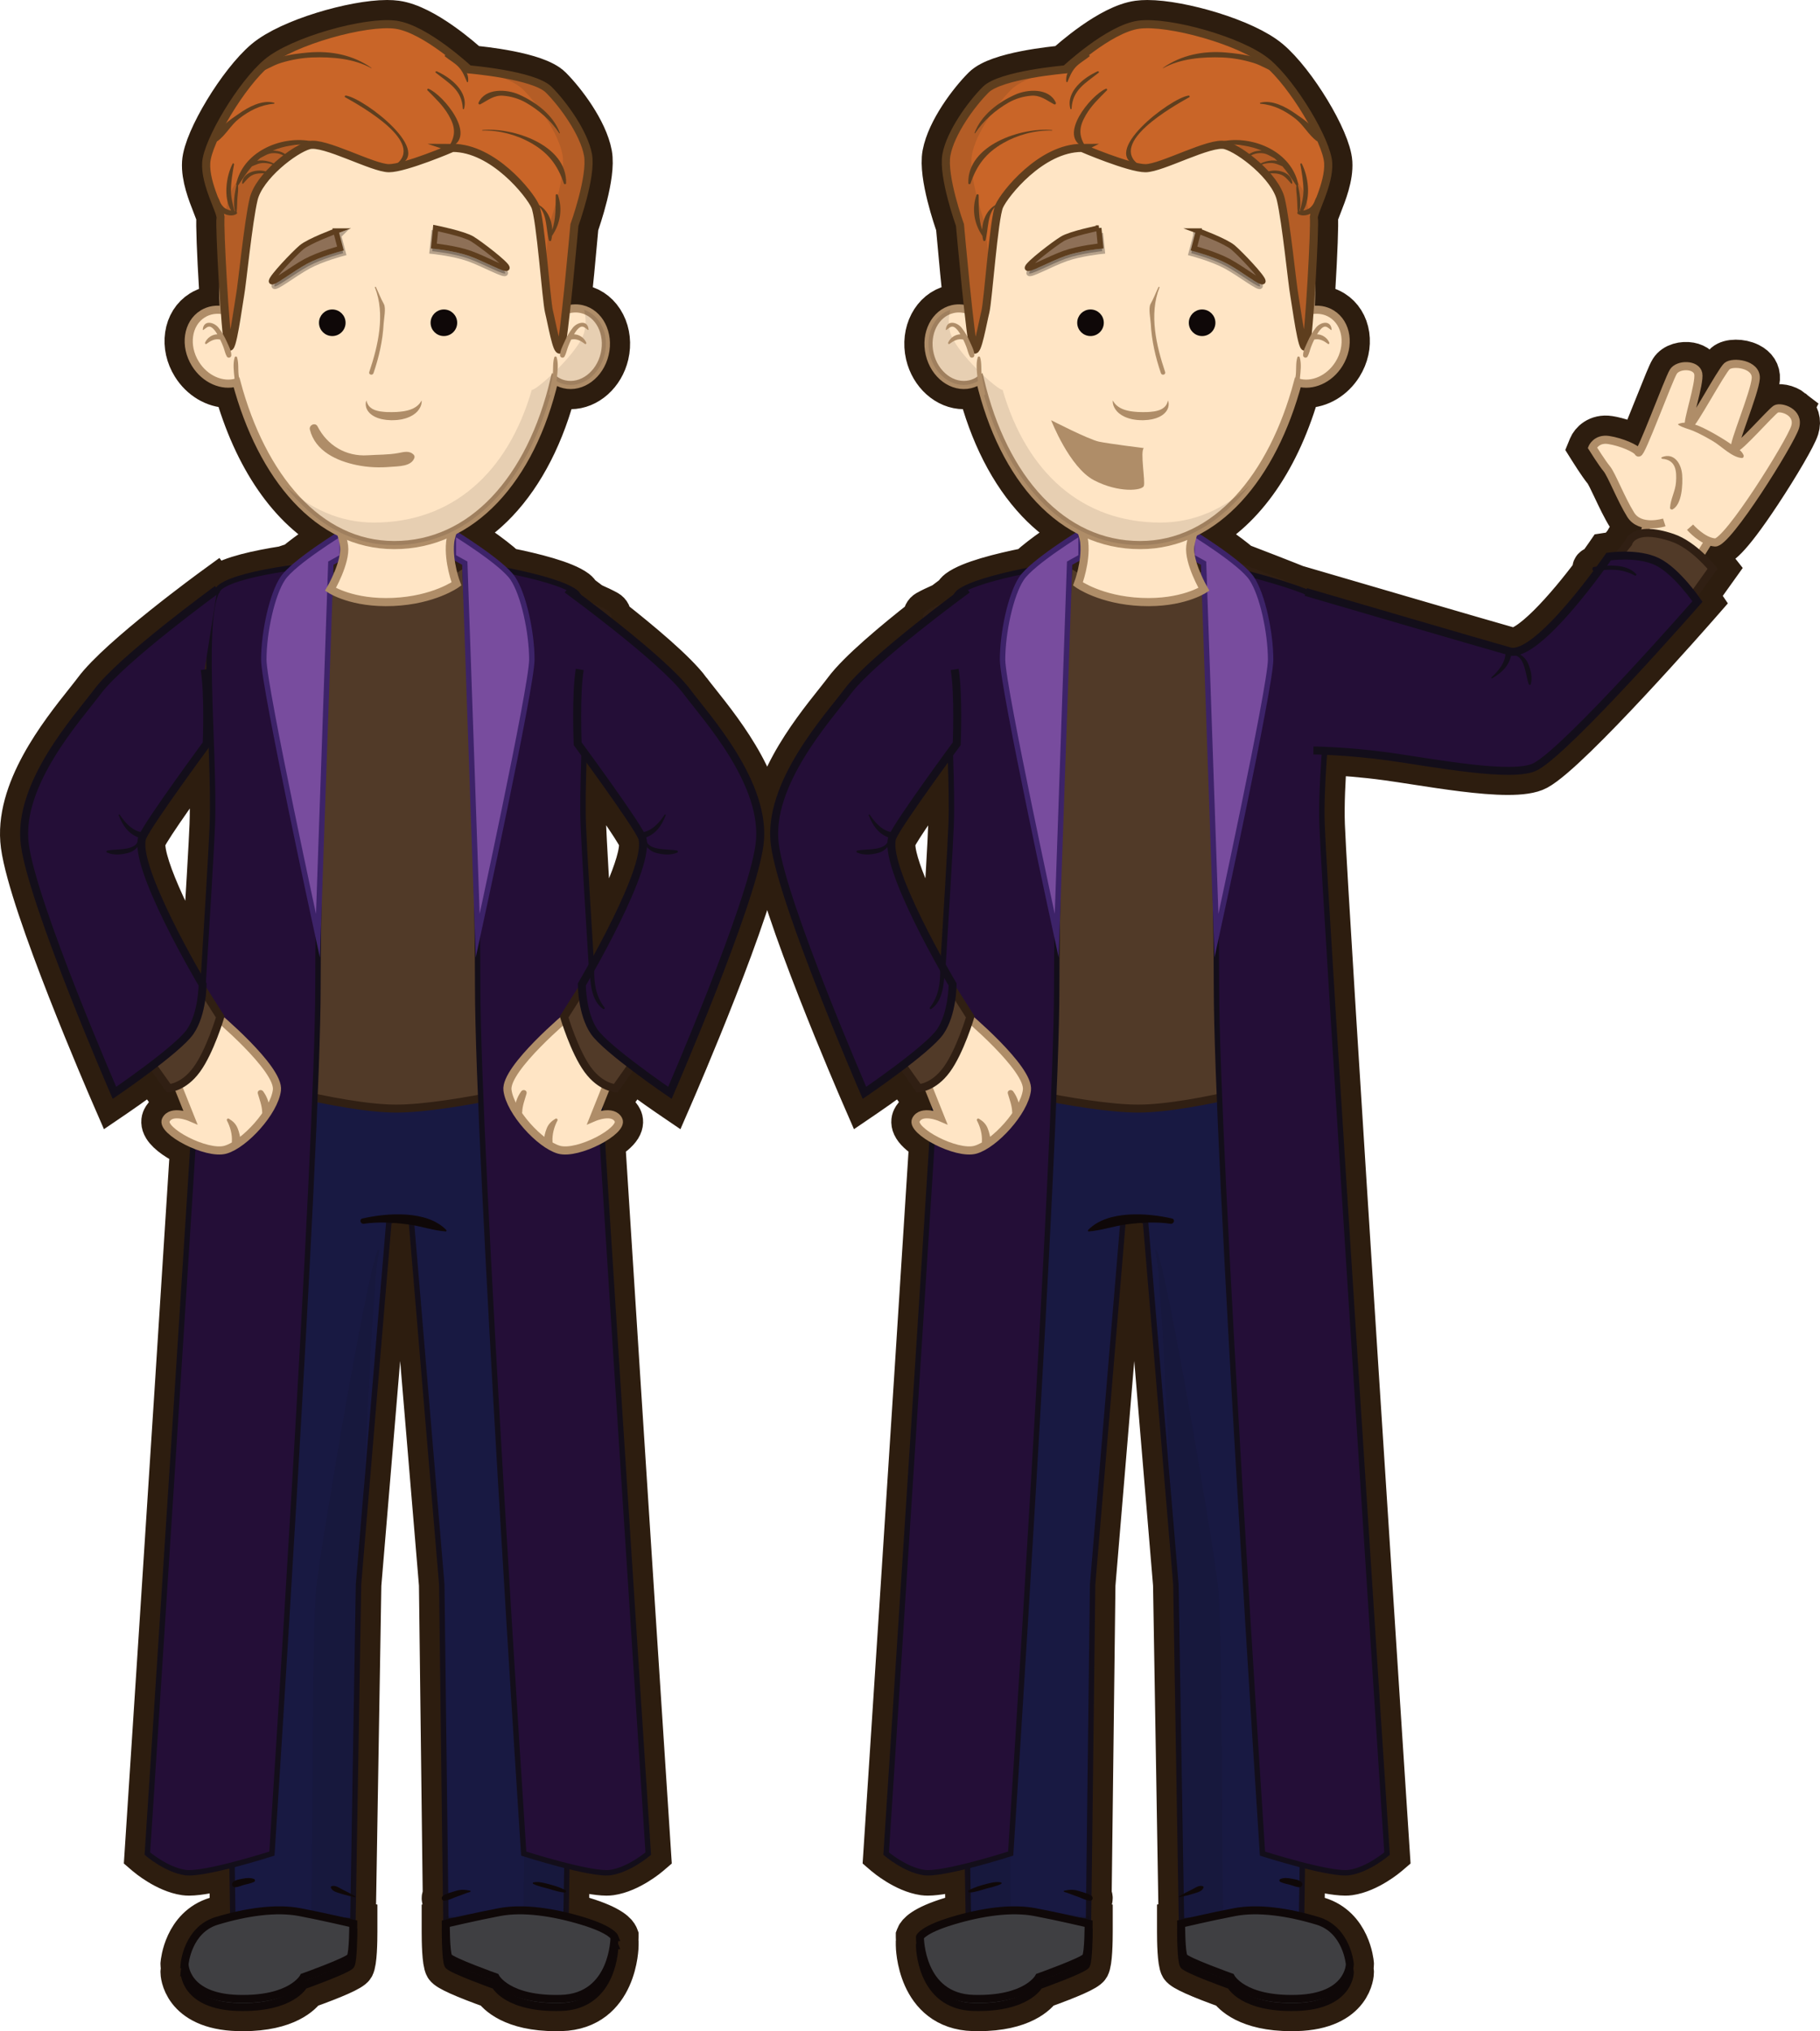 <svg enable-background="new 0 0 768.588 857.816" height="857.816" viewBox="0 0 768.588 857.816" width="768.588" xmlns="http://www.w3.org/2000/svg"><path d="m757.25 172.832c-2.52-1.983-6.262-2.694-8.17-1.549-.909.545-2.693 2.364-6.852 6.699-1.959 2.041-4.726 4.925-6.856 6.983.7-2.162 1.661-4.887 2.509-7.292 2.49-7.068 5.066-14.376 5.292-17.756.189-2.839-1.311-5.198-4.224-6.641-3.628-1.797-8.654-1.766-10.756.066-1.23 1.073-3.585 4.939-8.298 12.896-1.111 1.877-2.391 4.038-3.579 5.995.051-.202.101-.401.149-.597 1.703-6.804 2.871-11.804 2.393-14.192-.446-2.233-2.35-3.866-5.091-4.366-2.986-.548-6.893.303-8.567 2.984-.875 1.399-2.944 6.545-6.248 14.826-2.342 5.869-5.679 14.233-7.312 17.596-2.897-2.007-8.343-3.784-12.012-4.351-5.197-.806-7.999 2.45-8.751 4.282l-.334.814.467.746c.167.269 4.132 6.604 6.208 9.094.842 1.011 2.331 4.161 3.908 7.496 1.845 3.901 3.936 8.322 6.074 11.743 1.567 2.507 3.832 3.795 6.172 4.398l-.258.9c-4.94.839-6.533 3.818-6.963 4.955l-3.585 4.496c-2.008.128-3.332.324-3.495.349l-.72.11-.412.6c-1.131 1.644-2.362 3.379-3.663 5.165-.355.042-.704.085-1.042.127-.954.121-.957 1.331-.325 1.73-11.601 15.621-28.067 34.174-34.904 32.324-6.552-1.766-85.295-24.831-86.089-25.063l-.127.432c-10.143-4.106-21.667-8.547-27.822-10.9-5.537-4.708-13.197-9.768-17.234-12.343 18.995-10.052 34.134-31.685 42.568-62.018.748.12 1.512.181 2.284.181h.001c5.936 0 11.808-3.511 15.323-9.164 2.512-4.039 3.544-8.678 2.906-13.063-.653-4.494-2.971-8.186-6.524-10.396-2.355-1.464-5.157-2.175-8.045-2.019.168-2.607.239-5.206.217-7.789.821-13.472 1.374-27.6 1.059-29.462.006-.677.948-3.072 1.707-5 2.009-5.105 4.761-12.097 4.378-18.216-.618-9.892-15.384-34.29-26.333-43.51-10.45-8.8-37.642-16.63-51.746-16.63-1.439 0-2.752.08-3.9.236-12.017 1.638-28.418 16.204-31.372 18.907-4.761.427-27.991 2.802-34.21 9.021-5.808 5.809-15.142 18.148-17.052 28.338-1.705 9.095 4.881 28.07 5.714 30.415 1.331 14.913 2.386 25.604 3.225 33.287-1.683-.249-3.385-.204-5.027.178-8.302 1.936-13.223 11.378-10.968 21.048 1.941 8.333 8.708 14.38 16.088 14.38 1.027 0 2.056-.118 3.058-.352.907-.211 1.791-.521 2.644-.924 5.08 20.241 13.729 37.216 25.089 49.196 5.017 5.291 10.526 9.539 16.403 12.729-4.049 2.553-14.155 9.118-20.126 14.659-.165.066-.334.133-.503.201-11.1 2.23-24.14 5.497-29.185 9.28-.609.457-1.152 1.107-1.637 1.93-1.333.996-2.896 2.171-4.63 3.49-3.112 1.39-5.55 2.549-6.877 3.314-1.037.598-1.505 1.579-1.524 3.175-12.26 9.629-27.354 22.224-33.309 30.235-.999 1.343-2.322 3.007-3.854 4.933-10.533 13.244-30.138 37.896-27.006 60.907 3.483 25.59 36.554 101.891 37.96 105.126l.811 1.866 1.682-1.146c.554-.378 7.386-5.046 14.725-10.582l6.333 8.917.892-.019c.11-.002 1.19-.043 2.814-.555l2.61 6.525c-.038.604-.077 1.211-.115 1.816-.61-.089-1.236-.155-1.873-.155-3.704 0-5.386 1.81-6.145 3.326-.428.859-.699 2.274.454 4.14 1.179 1.907 3.677 3.942 6.739 5.751-8.042 127.132-19.205 298.029-19.376 300.657l-.037.57.434.372c.337.289 8.352 7.091 16.588 8.268.514.073 1.111.11 1.778.11 3.735 0 9.663-1.157 15.605-2.599.135 7.979.243 14.303.314 18.459-2.024.502-4.074 1.054-6.152 1.684-12.262 3.715-14.353 6.958-14.701 7.864l-.112.292v.313c0 .052.011 1.056.189 2.651-.032.064-.058.123-.077.174l-.112.292v.313c0 .271.277 27.127 24.282 27.773.703.02 1.389.028 2.058.028 18.791 0 25.2-7.262 26.722-9.483 12.482-4.483 19.279-7.534 20.205-9.067 1.217-2.015 1.346-11.103 1.345-14.916v-1.332l-.013-.003c.009-.79.013-1.51.013-2.096v-1.332l-.576-.137.102-8.393c.615-.368.638-1.378.023-1.859l1.598-131.387 12.732-152.151c.126-.018.25-.042.376-.058 2.063-.264 4.132-.477 6.203-.619l.796.196 12.769 152.555 2.352 141.692-.679.16v1.332c0 .586.004 1.306.013 2.096l-.013.003v1.332c-.001 3.813.129 12.901 1.346 14.916.926 1.533 7.723 4.584 20.205 9.067 1.521 2.222 7.93 9.483 26.722 9.483.669 0 1.354-.009 2.057-.028 24.006-.646 24.283-16.183 24.283-16.34l-.006-.138c-.01-.114-.063-.696-.219-1.588.21-1.02.225-1.673.225-1.704l-.006-.138c-.052-.64-1.438-15.715-14.808-19.765-2.048-.62-4.067-1.164-6.063-1.66.062-4.216.156-10.672.273-18.828 6.397 1.599 12.979 2.944 17.008 2.944h.002c.666 0 1.264-.037 1.776-.11 8.238-1.177 16.252-7.979 16.589-8.268l.434-.372-.037-.57c-.263-4.024-26.31-402.817-27.438-434.45-.306-8.56.213-18.863.957-29.494 5.715.263 15.117.883 25.621 2.338 3.374.467 7.243 1.065 11.341 1.699 13.095 2.024 28.338 4.381 39.419 4.381 5.437 0 9.871-.567 12.559-2.019 14.063-7.595 66.535-67.511 68.762-70.058l.855-.979-.73-1.075c-.07-.104-.455-.666-1.087-1.529l8.186-11.449-.786-.994c-.15-.19-1.842-2.301-4.496-4.857l2.328-3.761c.586.152 1.178.268 1.774.311.097.007.202.015.321.015 1.556 0 5.308-1.307 19.339-22.541 7.68-11.622 14.806-23.884 15.885-27.335.986-3.161.095-6.122-2.446-8.121zm-251.644 65.644c-.107-.326-.212-.65-.311-.976l.883.491zm-105.087 109.826c-.222 6.217-1.407 26.622-3.169 55.419-10.688-19.449-21.675-43.221-18.831-49.671 1.757-3.984 13.143-20.081 21.782-31.989.304 9.52.486 18.72.218 26.241zm55.145-109.987-1.163-.723 1.411-.785c-.075.516-.158 1.017-.248 1.508z" fill="#af8d68" stroke="#2d1d0f" stroke-miterlimit="10" stroke-width="17"/><path d="m291.551 291.243c-5.956-8.011-21.049-20.606-33.309-30.235-.021-1.596-.487-2.577-1.525-3.175-1.328-.765-3.765-1.924-6.876-3.314-1.733-1.318-3.295-2.493-4.628-3.489-.485-.823-1.029-1.474-1.638-1.931-5.045-3.784-18.088-7.05-29.188-9.281-.168-.067-.335-.134-.5-.2-5.971-5.541-16.079-12.106-20.128-14.659 5.877-3.191 11.387-7.438 16.403-12.729 11.359-11.979 20.01-28.954 25.09-49.195.853.403 1.736.712 2.644.924 1.001.233 2.03.352 3.057.352 7.379 0 14.146-6.048 16.088-14.38 1.08-4.632.566-9.356-1.447-13.303-2.063-4.044-5.445-6.795-9.521-7.746-1.641-.381-3.343-.426-5.028-.177.839-7.683 1.895-18.374 3.226-33.287.833-2.347 7.419-21.321 5.714-30.415-1.911-10.191-11.245-22.53-17.052-28.338-6.219-6.218-29.449-8.594-34.209-9.021-2.955-2.703-19.356-17.269-31.373-18.907-1.149-.157-2.461-.237-3.901-.237-14.104 0-41.295 7.83-51.746 16.63-10.948 9.22-25.714 33.618-26.333 43.51-.382 6.119 2.369 13.111 4.378 18.216.759 1.929 1.701 4.323 1.707 5-.316 1.859.237 15.995 1.059 29.472-.021 2.58.05 5.174.218 7.779-2.9-.154-5.691.554-8.046 2.019-3.554 2.21-5.871 5.902-6.524 10.396-.638 4.385.395 9.023 2.906 13.063 3.515 5.652 9.387 9.164 15.324 9.164.773 0 1.537-.061 2.285-.181 8.434 30.333 23.573 51.965 42.567 62.018-3.929 2.505-11.288 7.364-16.783 11.962-1.328.439-2.915.967-4.697 1.567-10.661 1.666-22.557 4.228-27.332 7.809-.42.315-.809.727-1.169 1.226l-.467-.642c-1.653 1.202-40.598 29.604-51.103 43.735-1 1.344-2.323 3.008-3.855 4.936-10.532 13.244-30.135 37.895-27.004 60.904 3.483 25.59 36.554 101.891 37.96 105.126l.811 1.866 1.682-1.146c.554-.378 7.386-5.046 14.726-10.583l6.334 8.918.892-.019c.11-.002 1.19-.043 2.813-.555l3.393 8.482c-.867-.173-1.819-.296-2.772-.296-3.704 0-5.385 1.81-6.144 3.327-.429.858-.699 2.273.454 4.139 1.731 2.8 6.305 5.873 11.339 8.102-8.031 126.876-19.057 295.695-19.228 298.307l-.037.57.434.372c.337.289 8.351 7.091 16.589 8.268.513.073 1.111.11 1.778.11 4.03 0 10.61-1.346 17.008-2.944.117 8.156.211 14.612.273 18.828-1.996.495-4.015 1.04-6.063 1.66-13.371 4.05-14.755 19.125-14.808 19.765l-.005.138c0 .031.015.685.224 1.703-.155.893-.209 1.475-.219 1.589l-.005.138c0 .157.277 15.693 24.281 16.34.702.02 1.388.028 2.058.028 18.791 0 25.2-7.262 26.721-9.483 12.483-4.483 19.281-7.534 20.207-9.067 1.215-2.016 1.345-11.103 1.345-14.916v-1.332l-.013-.003c.009-.79.013-1.51.013-2.096v-1.332l-.679-.16 2.348-141.615 12.772-152.632.796-.196c2.072.143 4.141.355 6.204.619.126.016.25.04.376.058l12.729 152.069 1.601 131.469c-.614.481-.591 1.49.023 1.859l.102 8.393-.577.137v1.332c0 .586.004 1.306.013 2.096l-.013.003v1.332c0 3.813.129 12.9 1.345 14.916.925 1.533 7.723 4.584 20.207 9.067 1.521 2.222 7.93 9.483 26.721 9.483.669 0 1.355-.009 2.058-.028 24.004-.646 24.281-27.502 24.281-27.773v-.313l-.112-.292c-.02-.051-.045-.109-.077-.174.178-1.596.189-2.6.189-2.651v-.313l-.112-.292c-.349-.905-2.438-4.149-14.701-7.864-2.078-.63-4.128-1.182-6.152-1.684.072-4.156.18-10.48.315-18.459 5.942 1.441 11.87 2.599 15.605 2.599h.002c.666 0 1.264-.037 1.776-.11 8.239-1.177 16.252-7.979 16.59-8.268l.434-.372-.037-.57c-.172-2.628-11.334-173.525-19.377-300.657 3.062-1.809 5.56-3.845 6.739-5.752 1.153-1.864.883-3.279.454-4.138-.759-1.518-2.44-3.327-6.144-3.327-.637 0-1.263.066-1.874.154-.039-.605-.077-1.214-.115-1.817l2.609-6.523c1.624.512 2.703.553 2.813.555l.892.019 6.334-8.918c7.339 5.537 14.171 10.205 14.726 10.583l1.682 1.146.811-1.866c1.406-3.235 34.477-79.536 37.96-105.126 3.131-23.01-16.472-47.661-27.004-60.904-1.535-1.931-2.859-3.595-3.858-4.939zm-229.767 62.808c2.085-4.728 17.727-26.509 26.248-38.108.043.354.086.708.129 1.063.4 11.651.686 22.503.372 31.297-.241 6.75-1.618 30.23-3.635 63.018-11.746-20.303-26.341-49.95-23.114-57.27zm188.846 49.67c-1.762-28.797-2.947-49.202-3.169-55.419-.269-7.521-.087-16.721.217-26.241 8.639 11.908 20.025 28.004 21.783 31.989 2.843 6.449-8.145 30.221-18.831 49.671zm-58.316-165.405c-.089-.492-.173-.993-.248-1.508l1.412.785zm-49.941.161-.573-.486.884-.491c-.099.325-.203.65-.311.977z" fill="#af8d68" stroke="#2d1d0f" stroke-miterlimit="10" stroke-width="17"/><path d="m552.537 543c-.391-13.624-.431-13.616-2.38-91.038l-4.601 1.381h-65.364-2.396l-63.328-5.736-4.247 8.712c-4.824 73.024-4.38 73.058-4.771 86.682-.732 25.587 3.553 270.491 3.553 270.491s13.891-6.48 24.855-5.02c10.967 1.462 25.826 2.826 25.826 2.826l1.73-142.082 12.841-153.45 4.739-1.168 4.738 1.168 12.841 153.45 2.358 142.082s14.859-1.364 25.824-2.826c10.967-1.461 24.857 5.02 24.857 5.02s3.66-244.905 2.925-270.492z" fill="#181942" stroke="#130e1a" stroke-miterlimit="10" stroke-width="2.287"/><g fill="#0f0808" opacity=".1"><path d="m423.14 543c .391-13.624.301-13.624 2.733-80.944l4.247-8.713h-17.687l-4.248 8.713c-2.434 67.32-2.345 67.32-2.735 80.944-.732 25.587 3.553 270.491 3.553 270.491s8.694-4.054 17.756-5.023c.297-21.658-4.258-243.179-3.619-265.468z"/><path d="m451.547 808.472c-3.801-.507-7.95-.059-11.753.743 9.721 1.149 19.891 2.083 19.891 2.083s.036-.646.101-1.816c-2.799-.32-5.628-.662-8.239-1.01z"/><path d="m542.445 808.472c-1.896.253-3.905.502-5.936.743 7.171 1.51 13.104 4.276 13.104 4.276s-.024-1.819-.069-5.023c-2.391-.257-4.81-.301-7.099.004z"/><path d="m514.261 669.216c-2.517-21.2-24.131-148.436-26.423-141.061 3.178 10.228 7.273 128.742 8.736 141.061 2.517 21.2 2.358 142.082 2.358 142.082s8.627-.793 17.586-1.816c-.718-12.726.047-120.852-2.257-140.266z"/></g><path d="m569.351 258.358c-7.405-4.269-50.355-20.521-50.355-20.521h-10.033l-13.933 11.813-21.562 1.709-21.762-13.523h-8.573s-43.625 17.186-51.03 21.454c-3.441 1.983 6.753 21.997 13.313 67.919 7.555 52.915 4.35 129.02 4.35 129.02s47.028 11.958 70.941 11.958c23.912 0 69.549-13.363 69.549-13.363s-2.653-65.777 5.295-118.965c6.805-45.56 17.219-75.532 13.8-77.501z" fill="#513a28" stroke="#301f13" stroke-miterlimit="10" stroke-width="3.367"/><path d="m388.48 821.515s1.19-3.093 13.618-6.856c12.428-3.765 25.047-5.579 34.984-3.694 9.936 1.884 22.642 4.886 22.642 4.886s.003 12.215-1.103 14.046c-1.105 1.832-19.882 8.55-19.882 8.55s-4.972 9.771-27.615 9.16c-22.644-.612-22.644-26.092-22.644-26.092z" fill="#3f3f42" stroke="#0f0808" stroke-miterlimit="10" stroke-width="3.367"/><path d="m388.48 818.085s1.19-3.093 13.618-6.857 25.047-5.578 34.984-3.693c9.936 1.884 22.642 4.885 22.642 4.885s.003 12.216-1.103 14.047-19.882 8.55-19.882 8.55-4.972 9.771-27.615 9.16c-22.644-.612-22.644-26.092-22.644-26.092z" fill="#3f3f42" stroke="#0f0808" stroke-miterlimit="10" stroke-width="3.367"/><path d="m570.032 832.948s-1.19-14.526-13.618-18.29c-12.428-3.765-25.047-5.579-34.984-3.694-9.936 1.884-22.643 4.886-22.643 4.886s-.002 12.215 1.104 14.046c1.105 1.832 19.882 8.55 19.882 8.55s4.971 9.771 27.615 9.16 22.644-14.658 22.644-14.658z" fill="#3f3f42" stroke="#0f0808" stroke-miterlimit="10" stroke-width="3.367"/><path d="m570.032 829.519s-1.19-14.526-13.618-18.291c-12.428-3.764-25.047-5.578-34.984-3.693-9.936 1.884-22.643 4.885-22.643 4.885s-.002 12.216 1.104 14.047 19.882 8.55 19.882 8.55 4.971 9.771 27.615 9.16 22.644-14.658 22.644-14.658z" fill="#3f3f42" stroke="#0f0808" stroke-miterlimit="10" stroke-width="3.367"/><path d="m494.936 514.609c-10.333-2.394-27.318-3.613-35.427 4.866-.194.206-.069.619.247.596 5.376-.4 10.552-2.285 15.907-2.969 6.199-.791 12.457-1.194 18.66-.271 1.43.214 2.093-1.879.613-2.222z" fill="#0f0808"/><path d="m460.913 800.655c-1.529-1.066-3.678-1.522-5.449-2.078-2.133-.67-3.903-.539-6.038-.09-.266.055-.248.45 0 .517 1.817.485 3.598 1.329 5.393 1.911 1.818.59 3.618 1.689 5.541 1.788 1.174.06 1.384-1.469.553-2.048z" fill="#0f0808"/><path d="m422.72 794.979c-2.126-.391-4.111.14-6.175.666-2.481.635-5.09 1.39-7.329 2.648-.442.248-.264 1.004.264.975 2.269-.13 4.439-.907 6.609-1.541 2.244-.656 4.616-1.059 6.716-2.111.258-.13.21-.582-.085-.637z" fill="#0f0808"/><path d="m507.928 796.578c-1.565-.563-3.282.795-4.674 1.472-1.8.874-3.558 1.774-5.286 2.786-.228.134-.071.472.177.416 1.965-.445 3.905-.878 5.824-1.506 1.536-.504 3.742-.918 4.285-2.591.085-.257-.096-.493-.326-.577z" fill="#0f0808"/><path d="m549.634 794.935c-.978-1.061-2.789-1.241-4.129-1.513-1.628-.328-3.332-.495-4.884.172-.451.194-.424.953 0 1.156 1.317.63 2.763.897 4.172 1.249 1.274.318 2.655 1.063 3.979 1.018 1.081-.037 1.59-1.291.862-2.082z" fill="#0f0808"/><g stroke-miterlimit="10"><path d="m451.706 237.838s-5.454 110.505-5.454 179.108-19.437 365.88-19.437 365.88-28.585 9.147-36.589 8.004c-8.002-1.144-16.006-8.004-16.006-8.004s26.297-402.468 27.441-434.483c1.143-32.015-5.718-91.47 3.43-98.331 9.147-6.859 46.615-12.174 46.615-12.174z" fill="#240e37" stroke="#130e1a" stroke-width="2.287"/><path d="m407.378 428.38s27.44 22.867 26.297 32.015c-1.143 9.146-13.72 22.867-21.724 25.154-8.004 2.286-27.441-8.004-25.154-12.577 2.287-4.574 10.29-1.144 10.29-1.144l-9.146-22.867z" fill="#ffe5c5" stroke="#af8d68" stroke-width="3.43"/><g stroke-width="2.287"><path d="m456.543 224.858s-20.581 12.577-25.154 19.438-8.004 22.868-8.004 34.301c0 11.434 22.867 116.625 22.867 116.625l5.454-157.384 4.837-2.689z" fill="#784c9e" stroke="#3d2369"/><path d="m508.258 237.838s5.454 110.505 5.454 179.108 19.438 365.88 19.438 365.88 28.584 9.147 36.588 8.004 16.007-8.004 16.007-8.004-26.298-402.468-27.44-434.483c-1.144-32.015 9.146-88.04 0-94.9-9.149-6.86-50.047-15.605-50.047-15.605z" fill="#240e37" stroke="#130e1a"/><path d="m503.421 224.858s20.581 12.577 25.154 19.438c4.574 6.86 8.004 22.868 8.004 34.301 0 11.434-22.867 116.625-22.867 116.625l-5.454-157.384-4.837-2.689z" fill="#784c9e" stroke="#3d2369"/></g><path d="m402.675 418.313 7.07 11.148s-4.346 14.616-9.974 22.293c-5.625 7.678-11.836 7.808-11.836 7.808l-11.634-16.38z" fill="#513a28" stroke="#301f13" stroke-width="3.367"/><path d="m403.157 282.726c1.744 10.472.873 31.375.873 31.375s-24.277 32.976-27.052 39.27c-5.018 11.378 25.306 62.393 25.306 62.393s0 12.352-5.237 19.953c-5.234 7.6-31.974 25.821-31.974 25.821s-34.344-79.028-37.835-104.682c-3.492-25.653 22.777-54.164 30.542-64.608 10.471-14.087 50.741-43.378 50.741-43.378" fill="#240e37" stroke="#130e1a" stroke-width="3.367"/></g><path d="m378.318 352.86c-.064-.783-.564-1.275-1.344-1.344-4.186-.377-7.488-4.118-9.666-7.434-.151-.229-.576-.085-.467.196 1.693 4.325 4.005 7.718 8.261 9.368.467 6.059-9.469 4.707-13.077 5.571-.357.086-.478.671-.109.833 2.85 1.251 6.166.917 9.103.116 2.847-.776 4.386-3.02 5.934-5.327.007.001.016.002.022.002.752.063 1.349-.668 1.364-1.363.015-.207.008-.413-.021-.618z" fill="#130e1a"/><path d="m397.043 409.084c.094 6.072-.572 11.537-4.375 16.465-.266.344.243.817.585.585 5.127-3.455 5.512-11.474 5.665-17.05.031-1.21-1.896-1.21-1.875 0z" fill="#130e1a"/><path d="m417.054 476.43c-.768-1.845-2.003-2.965-3.662-3.968-.525-.316-1.074.3-.807.807 1.391 2.635 2.27 5.876 2.063 8.85-.171 2.446 4.011 2.388 3.752 0-.213-1.964-.583-3.862-1.346-5.689z" fill="#af8d68"/><path d="m427.879 460.916c-.785-1.081-2.656-.476-2.253.95.697 2.471 1.74 5.092 1.814 7.675.059 2.139 3.383 2.145 3.322 0-.086-3.085-1.073-6.132-2.883-8.625z" fill="#af8d68"/><path d="m696.705 217.279-3.235 11.334 21.045 11.332 10.522-16.999z" fill="#ffe5c5" stroke="#af8d68" stroke-miterlimit="10" stroke-width="3.43"/><path d="m679.421 239.701 8.231-10.323s1.852-7.949 18.622-2.28c9.016 3.047 16.947 13.07 16.947 13.07l-11.686 16.345z" fill="#513a28" stroke="#301f13" stroke-miterlimit="10" stroke-width="3.367"/><path d="m551.443 250.013s79.479 23.282 86.124 25.073c12.008 3.237 41.76-40.017 41.76-40.017s12.211-1.871 20.516 2.154c8.306 4.024 16.994 16.819 16.994 16.819s-54.337 62.146-68.294 69.685c-9.335 5.042-43.308-1.619-62.287-4.248-17.386-2.407-31.597-2.543-31.597-2.543" fill="#240e37" stroke="#130e1a" stroke-miterlimit="10" stroke-width="3.367"/><path d="m636.859 273.84c-.767.182-1.175.751-1.126 1.532.262 4.194-2.938 8.025-5.884 10.679-.204.185.002.584.263.431 4.018-2.326 7.023-5.126 8.011-9.583 5.918-1.379 6.085 8.647 7.485 12.083.141.34.737.37.84-.018.804-3.007-.029-6.234-1.264-9.017-1.197-2.697-3.649-3.879-6.164-5.058 0-.008 0-.016 0-.022-.054-.754-.866-1.234-1.557-1.143-.204.017-.407.055-.604.116z" fill="#130e1a"/><path d="m673.519 241.261c5.987-1.012 11.492-1.181 16.937 1.831.382.211.772-.363.491-.667-4.189-4.543-12.176-3.71-17.711-3.018-1.203.152-.912 2.057.283 1.854z" fill="#130e1a"/><path d="m702.82 220.633s-10.116 3.239-14.165-3.237-8.096-16.999-10.119-19.427c-2.025-2.429-6.071-8.905-6.071-8.905s1.661-4.047 6.902-3.238c5.239.81 11.715 3.578 12.523 5.229.811 1.651 12.74-30.848 14.764-34.085 2.023-3.238 9.714-3.237 10.522.81.811 4.046-5.047 21.306-3.834 21.641 1.215.335 13.551-22.67 15.978-24.787 2.428-2.117 12.546-.902 12.142 5.168-.406 6.071-9.906 28.453-8.691 29.262 1.213.81 15.168-15.097 17.191-16.311s10.118 1.214 8.095 7.69c-2.025 6.476-28.523 49.04-33.785 48.663-5.261-.377-10.565-6.448-10.565-6.448" fill="#ffe5c5" stroke="#af8d68" stroke-miterlimit="10" stroke-width="3.43"/><path d="m736.286 192.167c-.887-2.04-2.749-2.872-4.558-4.112-3.1-2.127-6.287-4.098-9.603-5.871-3.598-1.924-9.321-4.921-13.377-3.119-.146.064-.107.265 0 .339 1.855 1.271 4.162 1.654 6.23 2.537 2.937 1.254 5.746 2.802 8.488 4.427 3.546 2.099 7.935 6.79 12.093 7.062.705.046.957-.732.727-1.263z" fill="#af8d68"/><path d="m710.382 200.576c-.309-4.598-3.281-9.565-8.511-7.529-.387.149-.326.686.098.719 5.732.453 6.164 5.09 5.802 9.949-.276 3.719-2.317 7.101-2.515 10.731-.033.591.664.924 1.142.655 3.972-2.229 4.247-10.599 3.984-14.525z" fill="#af8d68"/><path d="m446.809 206.965s10.21 13.721 11.072 22.106c.861 8.383-2.665 17.53-2.665 17.53s9.507 6.862 26.758 7.623c17.249.763 26.432-5.336 26.432-5.336s-6.599-11.367-5.736-18.261c.861-6.894 8.636-25.375 8.636-25.375z" fill="#ffe5c5" stroke="#af8d68" stroke-miterlimit="10" stroke-width="3.43"/><path d="m562.386 132.583c-2.709-1.685-5.883-2.128-9.004-1.523 4.53-53.833-32.598-96.295-71.899-96.295-39.33 0-74.949 43.182-71.856 96.424-2.324-.94-4.839-1.219-7.331-.639-7.394 1.724-11.73 10.226-9.688 18.989 2.043 8.765 9.692 14.471 17.086 12.748 1.527-.356 2.917-1.016 4.156-1.895 9.877 42.003 34.808 69.811 67.633 69.811 32.191 0 55.979-29.007 66.596-68.666 6.049 1.777 13.3-1.305 17.376-7.858 4.751-7.641 3.378-17.087-3.069-21.096z" fill="#ffe5c5" stroke="#af8d68" stroke-miterlimit="10" stroke-width="3.43"/><path d="m490.058 220.69c-32.825 0-56.48-20.784-66.659-56.076-1.239.879-20.172-15.823-22.216-24.588-.748-3.207-.634-6.375.165-9.194-6.809 2.204-10.694 10.329-8.74 18.708 2.043 8.765 9.692 14.471 17.086 12.748 1.527-.356 2.917-1.016 4.156-1.895 9.877 42.003 34.808 69.811 67.633 69.811 18.488 0 34.199-9.583 46.24-25.241-10.599 9.932-23.292 15.727-37.665 15.727z" fill="#0f0808" opacity=".1"/><path d="m469.946 169.118s.614 6.647 12.579 6.647c11.966 0 10.688-6.647 10.688-6.647" fill="#ffe5c5"/><path d="m469.946 169.118s.192.455.675 1.083c.233.316.559.662.945 1.012.384.354.874.678 1.404.997.268.156.571.287.861.438.312.122.632.249.963.378.342.102.692.206 1.052.313.36.096.75.16 1.129.247.374.097.792.119 1.192.186.401.065.813.112 1.24.135.422.031.848.063 1.275.095l1.306.03c.192.005.492.028.597.023l.693-.017c.457-.007.913-.014 1.365-.021.803-.078 1.604-.084 2.382-.222.195-.025.389-.051.581-.076.181-.045.361-.086.543-.123.369-.066.719-.154 1.036-.271.166-.052.33-.102.491-.152.148-.067.295-.133.438-.198.309-.113.563-.271.811-.43.509-.304.902-.68 1.236-1.06.288-.399.552-.79.689-1.151.308-.718.361-1.216.361-1.216s.059.106.131.326c.061.218.171.553.182.996.038.445-.009.999-.188 1.627-.199.611-.519 1.316-1.056 1.932-.261.32-.558.629-.9.894-.33.3-.703.542-1.097.769-.39.258-.81.445-1.241.622-.432.202-.884.359-1.342.477-.91.294-1.901.443-2.91.58-.478.046-.92.074-1.387.094l-.692.032c-.358.014-.521-.004-.793-.008l-1.469-.067c-.49-.031-.98-.129-1.464-.191l-.723-.11-.713-.18c-.472-.13-.938-.21-1.386-.403-.447-.179-.893-.314-1.31-.526-.414-.222-.824-.413-1.201-.649-.369-.262-.733-.493-1.06-.759-.313-.293-.627-.545-.888-.84-.527-.585-.928-1.182-1.197-1.75-.29-.553-.433-1.084-.515-1.514-.095-.426-.085-.775-.086-1.002.014-.233.04-.35.04-.35z" fill="#af8d68"/><path d="m456.849 62.459s20.009 8.575 26.869 8.575 27.441-11.434 33.729-9.719c6.289 1.715 21.153 13.149 23.439 22.868 2.287 9.719 4.855 36.017 5.717 40.59.679 3.597 3.469 25.205 4.866 21.203 1.398-4.002 3.941-51.508 3.37-53.794-.572-2.287 6.628-14.287 6.056-23.434-.571-9.147-14.863-33.158-25.726-42.305-10.862-9.147-41.733-17.722-54.311-16.007-12.577 1.715-30.871 18.866-30.871 18.866s-27.44 2.287-33.729 8.575c-6.288 6.289-14.864 18.294-16.579 27.441s5.717 29.728 5.717 29.728 4.529 50.786 5.949 52.472c1.421 1.686 3.645-11.311 4.788-15.884 1.144-4.574 3.555-39.447 5.842-44.592s17.723-24.583 34.874-24.583z" fill="#c96528" stroke="#5e3e1e" stroke-miterlimit="10" stroke-width="3.43"/><g opacity=".2"><path d="m416.167 95.045s-7.432-20.581-5.717-29.728 10.291-21.152 16.579-27.441c6.289-6.289 22.959-8.575 22.959-8.575s-27.44 2.287-33.729 8.575c-6.288 6.289-14.864 18.294-16.579 27.441s5.717 29.728 5.717 29.728 4.529 50.786 5.949 52.472c1.421 1.686 3.645-11.311 4.788-15.884.462-1.854 1.135-8.693 1.923-16.511-1.061-10.773-1.89-20.077-1.89-20.077z" fill="#5e3e1e"/><path d="m551.657 84.183c-2.286-9.719-17.15-21.152-23.439-22.868-1.755-.479-4.624.068-7.999 1.104 7.095 3.493 18.672 13.281 20.668 21.763 2.287 9.719 4.855 36.017 5.717 40.59.679 3.597 3.469 25.205 4.866 21.203.994-2.85 2.57-27.747 3.189-42.68-.942-7.406-1.999-14.852-3.002-19.112z" fill="#5e3e1e"/></g><g fill="#5e3e1e"><path d="m467.029 37.476c-6.359 2.649-20.755 20.218-9.127 24.734.282.109.523-.257.38-.491-2.945-4.779-2.532-8.287.266-13.129 2.32-4.018 5.664-7.168 8.886-10.42.27-.274-.002-.862-.405-.694z"/><path d="m463.526 30.132c-5.787 2.536-13.502 8.621-11.497 15.816.081.284.487.215.501-.068.366-7.916 5.857-10.729 11.436-15.18.348-.278-.096-.719-.44-.568z"/><path d="m459.598 23.183c-4.471 1.169-9.931 6.251-9.306 11.263.029.227.382.412.5.135.958-2.245 1.704-4.257 3.361-6.119 1.68-1.887 3.935-2.999 5.849-4.584.335-.277-.026-.793-.404-.695z"/><path d="m501.909 40.361c-7.784 1.105-38.443 24.666-21.121 29.788.311.091.442-.319.208-.489-12.903-9.337 13.948-24.518 21.213-28.589.415-.234.109-.768-.3-.71z"/><path d="m533.96 73.206c-.132.089-.047.266.103.243 1.999-.292 4.138-.424 6.109.061 2.367.581 3.554 2.329 5.09 4.012.161.178.496.043.48-.199-.306-5.215-8.225-6.577-11.782-4.117z"/><path d="m557.483 83.267c-.236-.326-.566-.41-.934-.246-.879.396-1.083 1.312-1.436 2.144-.382.893-.918 1.673-1.61 2.349-.686.672-1.569.974-2.461 1.265-.219.072-.444.122-.67.166 3.372-5.517 2.079-14.584-.62-19.794-.188-.359-.677-.095-.614.258.636 3.545 1.255 7.091 1.315 10.701.053 3.208-.775 6.073-1.527 9.088-.059.012-.112.031-.168.046.854-3.273.141-7.687-.628-11.041.092-.11.146-.261.107-.443-2.847-13.468-18.301-20.306-30.976-18.258-.802.13-.57 1.347.185 1.368 5.456.154 10.402.604 15.345 2.75-2.611-.049-5.224.84-6.416 2.713-.132.205.139.504.349.348 1.882-1.416 3.544-2.081 5.944-2.005 2.171.067 3.671 1.205 5.406 2.113.447.362.876.741 1.293 1.132-3.1-.585-6.753.532-8.914 2.401-.173.149.056.442.245.315 1.796-1.215 3.814-1.782 5.972-1.802 1.854-.019 3.332.785 4.92 1.418 2.097 2.433 3.888 5.164 5.717 7.9.042.063.091.11.145.148-.143 1.553.047 3.14.206 4.683.226 2.179.129 4.384.375 6.552-.25.212-.279.573.035.793.213.147.442.26.677.355.019.012.034.018.052.027 1.855.718 4.337-.06 5.824-1.144 1.472-1.073 4.221-4.425 2.862-6.3z"/><path d="m547.008 47.958c-3.995-2.794-9.738-5.902-14.757-4.585-.261.069-.186.428.061.448 5.616.459 10.311 2.871 14.715 6.286 3.456 2.68 5.578 6.905 9.006 9.419.349.257.891-.087.866-.497-.271-4.762-6.382-8.619-9.891-11.071z"/><path d="m539.521 30.242c-4.371-6.166-14.92-7.463-21.813-8.064-9.427-.822-18.813 1.016-26.591 6.493-.069.049-.009.159.067.116 7.322-4.072 16.755-4.822 24.969-4.515 4.474.167 8.868.981 13.14 2.277 3.453 1.046 6.409 3.101 9.772 4.282.321.115.657-.305.456-.589z"/><path d="m444.271 54.92c-12.812-1.229-35.757 6.254-35.355 22.403.014.56.772.638.947.128 2.65-7.723 6.517-12.847 13.691-16.975 6.137-3.532 13.645-5.564 20.717-5.342.141.005.137-.202 0-.214z"/><path d="m420.778 86.377c-3.854 1.961-5.837 6.338-6.024 10.672-1.555-4.696-1.398-9.544-1.456-14.581-.007-.548-.748-.615-.92-.124-2.077 5.92-.989 12.195 2.483 17.275.078.629.189 1.249.348 1.846.128.477.826.47.956 0 1.389-5.014.534-11.051 4.743-14.919.094-.086-.024-.222-.13-.169z"/><path d="m445.866 43.33c-2.82-6.269-11.956-5.72-17.213-3.337-7.162 3.246-14.252 8.564-17.098 16.143-.056.148.165.223.246.104 3.501-5.283 8.563-9.729 14.028-12.865 2.93-1.679 6.269-2.684 9.625-2.952 3.964-.315 6.449 1.926 9.696 3.624.493.254.928-.247.716-.717z"/></g><g stroke-miterlimit="10"><g stroke-width="2.287"><path d="m504.979 99.551-1.913 7.38s8.749 2.269 14.665 5.46c5.915 3.192 14.531 9.987 14.446 8.306-.083-1.679-9.446-11.509-12.64-14.234-3.192-2.723-14.558-6.912-14.558-6.912z" fill="#0f0808" opacity=".3" stroke="#0f0808"/><path d="m464.703 98.488.755 7.587s-8.996.896-15.329 3.139c-6.338 2.245-15.896 7.632-15.554 5.984.34-1.647 11.105-9.918 14.681-12.118 3.575-2.202 15.447-4.592 15.447-4.592z" fill="#0f0808" opacity=".3" stroke="#0f0808"/><path d="m506.142 97.581-1.914 7.38s8.749 2.269 14.667 5.46c5.914 3.192 14.529 9.987 14.446 8.307-.085-1.68-9.448-11.51-12.642-14.234-3.193-2.723-14.557-6.913-14.557-6.913z" fill="#8e7057" stroke="#5e3e1e"/><path d="m464.006 96.31.755 7.586s-8.995.896-15.33 3.14c-6.336 2.243-15.894 7.631-15.552 5.982.339-1.646 11.105-9.918 14.681-12.118 3.572-2.2 15.446-4.59 15.446-4.59z" fill="#8e7057" stroke="#5e3e1e"/></g><circle cx="507.655" cy="136.311" fill="#0f0808" r="4.936" stroke="#0f0808" stroke-width="1.358"/><circle cx="460.523" cy="136.311" fill="#0f0808" r="4.935" stroke="#0f0808" stroke-width="1.358"/></g><g fill="#af8d68"><path d="m492.041 157.114c-3.74-11.128-6.858-24.404-2.388-35.71.097-.24-.303-.407-.415-.175-1.144 2.375-2.048 4.846-3.356 7.14-.993 1.741-.018 6.341.087 8.327.382 7.156 1.968 14.149 4.29 20.91.385 1.119 2.164.643 1.782-.492z"/><path d="m414.575 158.473c-.295-2.496.051-5.124-.67-7.542-.149-.498-.86-.498-1.01 0-.802 2.698-.373 5.834-.101 8.6.262 2.66.793 5.219 2.626 7.24.206.226.684.064.642-.265-.348-2.709-1.166-5.315-1.487-8.033z"/><path d="m409.61 144.406c-.939-2.13-2.074-4.174-3.53-5.997-1.942-2.438-6.317-3.416-6.657.779-.009.127.159.223.264.151.929-.649 1.996-1.864 3.185-1.229 1.17.624 2.01 1.908 2.695 3.072-2.187.063-4.276 1.445-5.172 3.521-.139.319.186.82.55.549 1.791-1.325 3.6-2.357 5.826-1.848.493 1.013.934 2.051 1.337 3.099.505 1.306.771 2.851 1.475 4.062.514.889 1.878.489 1.896-.515.032-1.861-1.136-3.979-1.869-5.644z"/><path d="m547.193 158.473c.295-2.496-.052-5.124.67-7.542.149-.498.859-.498 1.01 0 .802 2.698.372 5.834.101 8.6-.262 2.66-.793 5.219-2.627 7.24-.205.226-.683.064-.641-.265.349-2.709 1.166-5.315 1.487-8.033z"/><path d="m552.157 144.406c.94-2.13 2.077-4.174 3.531-5.997 1.945-2.438 6.317-3.416 6.657.779.009.127-.159.223-.262.151-.931-.649-1.999-1.864-3.187-1.229-1.168.624-2.008 1.908-2.695 3.072 2.186.063 4.278 1.445 5.172 3.521.139.319-.184.82-.55.549-1.791-1.325-3.6-2.357-5.826-1.848-.491 1.013-.931 2.051-1.338 3.099-.504 1.306-.771 2.851-1.472 4.062-.516.889-1.88.489-1.897-.515-.033-1.861 1.135-3.979 1.867-5.644z"/><path d="m483.037 189.241s-14.604-1.813-18.946-2.718c-4.341-.906-20.192-9.059-20.192-9.059s7.698 19.928 18.115 25.363c10.418 5.435 20.304 4.397 21.023 2.425.717-1.971-1.624-14.653 0-16.011z"/></g><path d="m95.44 543c .391-13.624.432-13.616 2.381-91.038l4.601 1.381h65.364 2.396l63.328-5.736 4.247 8.712c4.825 73.024 4.379 73.058 4.77 86.682.734 25.587-3.552 270.491-3.552 270.491s-13.89-6.48-24.856-5.02c-10.966 1.462-25.826 2.826-25.826 2.826l-1.73-142.082-12.841-153.45-4.739-1.168-4.739 1.168-12.84 153.45-2.358 142.082s-14.859-1.364-25.825-2.826c-10.966-1.461-24.856 5.02-24.856 5.02s-3.658-244.905-2.925-270.492z" fill="#181942" stroke="#130e1a" stroke-miterlimit="10" stroke-width="2.287"/><g fill="#0f0808" opacity=".1"><path d="m224.84 543c-.391-13.624-.302-13.624-2.734-80.944l-4.248-8.713h17.688l4.248 8.713c2.434 67.32 2.344 67.32 2.734 80.944.734 25.587-3.552 270.491-3.552 270.491s-8.695-4.054-17.756-5.023c-.297-21.658 4.259-243.179 3.62-265.468z"/><path d="m196.432 808.472c3.8-.507 7.95-.059 11.752.743-9.721 1.149-19.89 2.083-19.89 2.083s-.036-.646-.102-1.816c2.799-.32 5.629-.662 8.24-1.01z"/><path d="m105.533 808.472c1.895.253 3.906.502 5.936.743-7.172 1.51-13.104 4.276-13.104 4.276s.025-1.819.068-5.023c2.393-.257 4.81-.301 7.1.004z"/><path d="m133.717 669.216c2.518-21.2 24.133-148.436 26.424-141.061-3.178 10.228-7.273 128.742-8.736 141.061-2.517 21.2-2.358 142.082-2.358 142.082s-8.628-.793-17.586-1.816c.717-12.726-.049-120.852 2.256-140.266z"/></g><path d="m92.429 335.86c7.948 53.188 5.295 118.965 5.295 118.965s45.636 13.363 69.549 13.363 70.939-11.958 70.939-11.958-3.203-76.105 4.352-129.02c6.559-45.923 16.753-65.936 13.312-67.919-7.406-4.268-51.031-21.454-51.031-21.454h-8.572l-21.762 13.523-21.562-1.709-13.934-11.813h-10.032s-33.604 10.877-41.01 15.146c-3.417 1.968-2.351 37.315 4.456 82.876z" fill="#513a28" stroke="#301f13" stroke-miterlimit="10" stroke-width="3.367"/><path d="m259.497 821.515s-1.189-3.093-13.618-6.856c-12.426-3.765-25.047-5.579-34.983-3.694-9.936 1.884-22.643 4.886-22.643 4.886s-.001 12.215 1.103 14.046c1.105 1.832 19.883 8.55 19.883 8.55s4.971 9.771 27.615 9.16c22.643-.612 22.643-26.092 22.643-26.092z" fill="#3f3f42" stroke="#0f0808" stroke-miterlimit="10" stroke-width="3.367"/><path d="m259.497 818.085s-1.189-3.093-13.618-6.857c-12.426-3.764-25.047-5.578-34.983-3.693-9.936 1.884-22.643 4.885-22.643 4.885s-.001 12.216 1.103 14.047c1.105 1.831 19.883 8.55 19.883 8.55s4.971 9.771 27.615 9.16c22.643-.612 22.643-26.092 22.643-26.092z" fill="#3f3f42" stroke="#0f0808" stroke-miterlimit="10" stroke-width="3.367"/><path d="m77.947 832.948s1.189-14.526 13.618-18.29c12.426-3.765 25.047-5.579 34.983-3.694 9.936 1.884 22.643 4.886 22.643 4.886s.001 12.215-1.103 14.046c-1.105 1.832-19.883 8.55-19.883 8.55s-4.971 9.771-27.615 9.16c-22.643-.611-22.643-14.658-22.643-14.658z" fill="#3f3f42" stroke="#0f0808" stroke-miterlimit="10" stroke-width="3.367"/><path d="m77.947 829.519s1.189-14.526 13.618-18.291c12.426-3.764 25.047-5.578 34.983-3.693 9.936 1.884 22.643 4.885 22.643 4.885s.001 12.216-1.103 14.047c-1.105 1.831-19.883 8.55-19.883 8.55s-4.971 9.771-27.615 9.16c-22.643-.612-22.643-14.658-22.643-14.658z" fill="#3f3f42" stroke="#0f0808" stroke-miterlimit="10" stroke-width="3.367"/><path d="m153.044 514.609c10.332-2.394 27.317-3.613 35.425 4.866.196.206.07.619-.247.596-5.376-.4-10.553-2.285-15.907-2.969-6.199-.791-12.457-1.194-18.66-.271-1.428.214-2.092-1.879-.611-2.222z" fill="#0f0808"/><path d="m187.065 800.655c1.531-1.066 3.678-1.522 5.449-2.078 2.133-.67 3.905-.539 6.04-.09.265.055.248.45 0 .517-1.819.485-3.599 1.329-5.394 1.911-1.818.59-3.618 1.689-5.54 1.788-1.175.06-1.386-1.469-.555-2.048z" fill="#0f0808"/><path d="m225.258 794.979c2.126-.391 4.112.14 6.176.666 2.481.635 5.088 1.39 7.33 2.648.441.248.262 1.004-.264.975-2.27-.13-4.44-.907-6.611-1.541-2.243-.656-4.616-1.059-6.714-2.111-.259-.13-.21-.582.083-.637z" fill="#0f0808"/><path d="m140.051 796.578c1.564-.563 3.282.795 4.673 1.472 1.801.874 3.559 1.774 5.286 2.786.229.134.072.472-.176.416-1.966-.445-3.906-.878-5.825-1.506-1.536-.504-3.743-.918-4.285-2.591-.084-.257.096-.493.327-.577z" fill="#0f0808"/><path d="m98.345 794.935c.978-1.061 2.788-1.241 4.129-1.513 1.628-.328 3.331-.495 4.883.172.451.194.424.953 0 1.156-1.317.63-2.763.897-4.172 1.249-1.274.318-2.654 1.063-3.979 1.018-1.08-.037-1.59-1.291-.861-2.082z" fill="#0f0808"/><g stroke-miterlimit="10"><path d="m196.273 237.838s5.453 110.505 5.453 179.108 19.438 365.88 19.438 365.88 28.584 9.147 36.588 8.004c8.004-1.144 16.007-8.004 16.007-8.004s-26.298-402.468-27.441-434.483c-1.144-32.015 5.717-91.47-3.43-98.331-9.147-6.859-46.615-12.174-46.615-12.174z" fill="#240e37" stroke="#130e1a" stroke-width="2.287"/><path d="m240.602 428.38s-27.441 22.867-26.298 32.015c1.144 9.146 13.721 22.867 21.724 25.154 8.004 2.286 27.441-8.004 25.154-12.577-2.287-4.574-10.291-1.144-10.291-1.144l9.147-22.867z" fill="#ffe5c5" stroke="#af8d68" stroke-width="3.43"/><g stroke-width="2.287"><path d="m191.436 224.858s20.581 12.577 25.154 19.438c4.574 6.86 8.004 22.868 8.004 34.301 0 11.434-22.868 116.625-22.868 116.625l-5.453-157.384-4.837-2.689z" fill="#784c9e" stroke="#3d2369"/><path d="m139.721 237.838s-5.453 110.505-5.453 179.108-19.438 365.88-19.438 365.88-28.584 9.147-36.588 8.004c-8.003-1.144-16.007-8.004-16.007-8.004s26.297-402.468 27.441-434.483c1.143-32.015-5.704-93.644 3.443-100.504s46.602-10.001 46.602-10.001z" fill="#240e37" stroke="#130e1a"/><path d="m144.558 224.858s-20.581 12.577-25.154 19.438c-4.573 6.86-8.003 22.868-8.003 34.301 0 11.434 22.868 116.625 22.868 116.625l5.453-157.384 4.837-2.689v-10.291z" fill="#784c9e" stroke="#3d2369"/></g><path d="m245.304 418.313-7.071 11.148s4.347 14.616 9.974 22.293c5.626 7.678 11.835 7.808 11.835 7.808l11.635-16.38z" fill="#513a28" stroke="#301f13" stroke-width="3.367"/><path d="m244.822 282.726c-1.746 10.472-.874 31.375-.874 31.375s24.277 32.976 27.053 39.27c5.017 11.378-25.306 62.393-25.306 62.393s0 12.352 5.235 19.953c5.236 7.6 31.976 25.821 31.976 25.821s34.344-79.028 37.835-104.682c3.491-25.653-22.777-54.164-30.542-64.608-10.472-14.087-50.742-43.378-50.742-43.378" fill="#240e37" stroke="#130e1a" stroke-width="3.367"/></g><path d="m269.66 352.86c.066-.783.566-1.275 1.346-1.344 4.185-.377 7.488-4.118 9.665-7.434.151-.229.576-.085.466.196-1.692 4.325-4.004 7.718-8.259 9.368-.468 6.059 9.468 4.707 13.077 5.571.357.086.478.671.109.833-2.851 1.251-6.166.917-9.104.116-2.847-.776-4.386-3.02-5.932-5.327-.008.001-.016.002-.022.002-.754.063-1.35-.668-1.364-1.363-.017-.207-.01-.413.018-.618z" fill="#130e1a"/><path d="m250.937 409.084c-.094 6.072.572 11.537 4.375 16.465.266.344-.243.817-.586.585-5.126-3.455-5.512-11.474-5.665-17.05-.033-1.21 1.896-1.21 1.876 0z" fill="#130e1a"/><path d="m230.924 476.43c.77-1.845 2.004-2.965 3.663-3.968.525-.316 1.075.3.807.807-1.391 2.635-2.27 5.876-2.063 8.85.17 2.446-4.011 2.388-3.751 0 .212-1.964.582-3.862 1.344-5.689z" fill="#af8d68"/><path d="m220.099 460.916c.785-1.081 2.657-.476 2.253.95-.698 2.471-1.741 5.092-1.814 7.675-.06 2.139-3.383 2.145-3.323 0 .087-3.085 1.075-6.132 2.884-8.625z" fill="#af8d68"/><path d="m90.644 428.38s27.441 22.867 26.298 32.015c-1.144 9.146-13.721 22.867-21.724 25.154-8.004 2.286-27.441-8.004-25.154-12.577 2.287-4.574 10.291-1.144 10.291-1.144l-9.147-22.867z" fill="#ffe5c5" stroke="#af8d68" stroke-miterlimit="10" stroke-width="3.43"/><path d="m85.941 418.313 7.071 11.148s-4.347 14.616-9.974 22.293c-5.626 7.678-11.835 7.808-11.835 7.808l-11.635-16.38z" fill="#513a28" stroke="#301f13" stroke-miterlimit="10" stroke-width="3.367"/><path d="m86.423 282.726c1.746 10.472.874 31.375.874 31.375s-24.277 32.976-27.053 39.27c-5.017 11.378 25.306 62.393 25.306 62.393s0 12.352-5.235 19.953c-5.236 7.6-31.976 25.821-31.976 25.821s-34.344-79.028-37.836-104.682c-3.491-25.653 22.777-54.164 30.542-64.608 10.472-14.087 50.742-43.378 50.742-43.378" fill="#240e37" stroke="#130e1a" stroke-miterlimit="10" stroke-width="3.367"/><path d="m61.585 352.86c-.066-.783-.566-1.275-1.346-1.344-4.185-.377-7.488-4.118-9.665-7.434-.151-.229-.576-.085-.466.196 1.692 4.325 4.004 7.718 8.259 9.368.468 6.059-9.468 4.707-13.077 5.571-.357.086-.478.671-.109.833 2.851 1.251 6.166.917 9.104.116 2.847-.776 4.386-3.02 5.932-5.327.008.001.016.002.022.002.754.063 1.35-.668 1.365-1.363.016-.207.009-.413-.019-.618z" fill="#130e1a"/><path d="m100.321 476.43c-.77-1.845-2.004-2.965-3.663-3.968-.525-.316-1.075.3-.807.807 1.391 2.635 2.27 5.876 2.063 8.85-.17 2.446 4.011 2.388 3.751 0-.212-1.964-.582-3.862-1.344-5.689z" fill="#af8d68"/><path d="m111.146 460.916c-.785-1.081-2.657-.476-2.253.95.698 2.471 1.741 5.092 1.814 7.675.06 2.139 3.383 2.145 3.323 0-.087-3.085-1.074-6.132-2.884-8.625z" fill="#af8d68"/><path d="m201.17 206.965s-10.211 13.721-11.072 22.106c-.862 8.383 2.664 17.53 2.664 17.53s-9.508 6.862-26.758 7.623c-17.249.763-26.432-5.336-26.432-5.336s6.599-11.367 5.737-18.261-8.636-25.375-8.636-25.375z" fill="#ffe5c5" stroke="#af8d68" stroke-miterlimit="10" stroke-width="3.43"/><path d="m85.592 132.583c2.71-1.685 5.883-2.128 9.005-1.523-4.531-53.833 32.596-96.295 71.898-96.295 39.331 0 74.949 43.182 71.855 96.424 2.326-.94 4.84-1.219 7.333-.639 7.394 1.724 11.731 10.226 9.688 18.989-2.043 8.765-9.692 14.471-17.086 12.748-1.529-.356-2.917-1.016-4.156-1.895-9.878 42.003-34.809 69.811-67.634 69.811-32.191 0-55.979-29.007-66.595-68.666-6.05 1.777-13.302-1.305-17.376-7.858-4.751-7.641-3.378-17.087 3.068-21.096z" fill="#ffe5c5" stroke="#af8d68" stroke-miterlimit="10" stroke-width="3.43"/><path d="m157.921 220.69c32.825 0 56.481-20.784 66.66-56.076 1.238.879 20.172-15.823 22.216-24.588.748-3.207.633-6.375-.166-9.194 6.808 2.204 10.695 10.329 8.741 18.708-2.043 8.765-9.692 14.471-17.086 12.748-1.529-.356-2.917-1.016-4.156-1.895-9.878 42.003-34.809 69.811-67.634 69.811-18.489 0-34.198-9.583-46.24-25.241 10.599 9.932 23.291 15.727 37.665 15.727z" fill="#0f0808" opacity=".1"/><path d="m178.032 169.118s-.613 6.647-12.578 6.647c-11.967 0-10.688-6.647-10.688-6.647" fill="#ffe5c5"/><path d="m178.032 169.118s.026.117.035.349c-.001.227.009.576-.085 1.002-.082.429-.224.96-.514 1.514-.27.568-.67 1.166-1.197 1.75-.261.294-.576.547-.888.84-.326.266-.691.497-1.06.759-.377.236-.788.427-1.202.649-.416.212-.861.348-1.309.526-.448.193-.914.273-1.386.403l-.713.18-.722.11c-.484.062-.974.16-1.464.191l-1.469.067c-.271.004-.435.022-.792.008l-.693-.032c-.466-.021-.909-.048-1.386-.094-1.009-.137-2-.286-2.911-.58-.458-.118-.91-.275-1.341-.477-.432-.177-.852-.364-1.241-.622-.394-.227-.767-.469-1.097-.769-.342-.265-.64-.574-.899-.894-.538-.616-.857-1.321-1.057-1.932-.178-.628-.225-1.182-.187-1.627.011-.442.121-.778.182-.996.072-.22.131-.326.131-.326s.053.498.361 1.216c.137.361.401.752.689 1.151.333.38.727.756 1.235 1.061.248.158.502.316.811.43.144.065.291.131.439.198.161.05.325.101.491.152.317.117.667.205 1.036.271.181.037.362.077.543.123.192.025.386.05.581.076.778.138 1.579.144 2.381.222.452.007.908.014 1.366.02l.693.017c.104.005.404-.018.596-.023l1.306-.03c.427-.032.853-.064 1.275-.095.427-.023.839-.069 1.24-.135.4-.067.817-.089 1.192-.186.379-.087.769-.151 1.129-.247.359-.106.71-.21 1.052-.312.33-.13.651-.256.962-.378.291-.151.594-.282.862-.438.53-.318 1.021-.642 1.404-.996.387-.351.712-.696.946-1.012.482-.629.675-1.084.675-1.084z" fill="#af8d68"/><path d="m191.13 62.459s-20.009 8.575-26.87 8.575c-6.86 0-27.441-11.434-33.729-9.719-6.289 1.715-21.152 13.149-23.439 22.868s-4.856 36.017-5.717 40.59c-.679 3.597-3.468 25.205-4.866 21.203s-3.942-51.508-3.37-53.794-6.628-14.287-6.056-23.434 14.864-33.158 25.726-42.305 41.733-17.722 54.31-16.007 30.872 18.866 30.872 18.866 27.441 2.287 33.729 8.575 14.864 18.294 16.579 27.441-5.717 29.728-5.717 29.728-4.53 50.786-5.95 52.472-3.643-11.311-4.787-15.884c-1.144-4.574-3.555-39.447-5.842-44.592-2.287-5.146-17.722-24.583-34.873-24.583z" fill="#c96528" stroke="#5e3e1e" stroke-miterlimit="10" stroke-width="3.43"/><g opacity=".2"><path d="m231.812 95.045s7.432-20.581 5.717-29.728-10.291-21.152-16.579-27.441-22.959-8.575-22.959-8.575 27.441 2.287 33.729 8.575 14.864 18.294 16.579 27.441-5.717 29.728-5.717 29.728-4.53 50.786-5.95 52.472-3.643-11.311-4.787-15.884c-.463-1.854-1.136-8.693-1.924-16.511 1.061-10.773 1.891-20.077 1.891-20.077z" fill="#5e3e1e"/><path d="m96.322 84.183c2.287-9.719 17.15-21.152 23.439-22.868 1.755-.479 4.625.068 7.998 1.104-7.094 3.493-18.67 13.281-20.667 21.763-2.287 9.719-4.856 36.017-5.717 40.59-.679 3.597-3.468 25.205-4.866 21.203-.995-2.85-2.57-27.747-3.19-42.68.944-7.406 2-14.852 3.003-19.112z" fill="#5e3e1e"/></g><g fill="#5e3e1e"><path d="m180.949 37.476c6.359 2.649 20.755 20.218 9.127 24.734-.281.109-.523-.257-.379-.491 2.944-4.779 2.532-8.287-.266-13.129-2.32-4.018-5.663-7.168-8.886-10.42-.27-.274.002-.862.404-.694z"/><path d="m184.452 30.132c5.787 2.536 13.501 8.621 11.497 15.816-.08.284-.487.215-.5-.068-.366-7.916-5.857-10.729-11.436-15.18-.348-.278.096-.719.439-.568z"/><path d="m188.381 23.183c4.47 1.169 9.931 6.251 9.306 11.263-.029.227-.382.412-.5.135-.958-2.245-1.704-4.257-3.361-6.119-1.679-1.887-3.935-2.999-5.849-4.584-.335-.277.027-.793.404-.695z"/><path d="m146.07 40.361c7.785 1.105 38.442 24.666 21.121 29.788-.311.091-.442-.319-.208-.489 12.902-9.337-13.948-24.518-21.212-28.589-.416-.234-.11-.768.299-.71z"/><path d="m114.02 73.206c.13.089.045.266-.103.243-1.999-.292-4.138-.424-6.11.061-2.367.581-3.553 2.329-5.089 4.012-.162.178-.496.043-.48-.199.305-5.215 8.224-6.577 11.782-4.117z"/><path d="m90.494 83.267c.237-.326.568-.41.935-.246.88.396 1.083 1.312 1.436 2.144.381.893.917 1.673 1.609 2.349.687.672 1.571.974 2.462 1.265.219.072.444.122.67.166-3.372-5.517-2.079-14.584.621-19.794.187-.359.676-.095.613.258-.635 3.545-1.254 7.091-1.314 10.701-.054 3.208.775 6.073 1.527 9.088.057.012.11.031.167.046-.852-3.273-.141-7.687.628-11.041-.093-.11-.145-.261-.107-.443 2.847-13.468 18.3-20.306 30.976-18.258.802.13.569 1.347-.186 1.368-5.457.154-10.403.604-15.344 2.75 2.611-.049 5.224.84 6.416 2.713.132.205-.14.504-.348.348-1.884-1.416-3.545-2.081-5.945-2.005-2.17.067-3.671 1.205-5.406 2.113-.447.362-.875.741-1.293 1.132 3.1-.585 6.753.532 8.914 2.401.173.149-.055.442-.245.315-1.795-1.215-3.815-1.782-5.972-1.802-1.854-.019-3.333.785-4.919 1.418-2.097 2.433-3.888 5.164-5.717 7.9-.042.063-.092.11-.146.148.142 1.553-.047 3.14-.207 4.683-.224 2.179-.128 4.384-.374 6.552.25.212.279.573-.036.793-.212.147-.442.26-.677.355-.018.012-.033.018-.051.027-1.855.718-4.337-.06-5.824-1.144-1.47-1.073-4.221-4.425-2.863-6.3z"/><path d="m100.971 47.958c3.995-2.794 9.739-5.902 14.756-4.585.261.069.186.428-.06.448-5.617.459-10.311 2.871-14.715 6.286-3.456 2.68-5.579 6.905-9.005 9.419-.348.257-.891-.087-.866-.497.27-4.762 6.382-8.619 9.89-11.071z"/><path d="m108.458 30.242c4.371-6.166 14.92-7.463 21.814-8.064 9.425-.822 18.812 1.016 26.59 6.493.069.049.009.159-.068.116-7.323-4.072-16.754-4.822-24.969-4.515-4.472.167-8.867.981-13.14 2.277-3.453 1.046-6.408 3.101-9.772 4.282-.321.115-.655-.305-.455-.589z"/><path d="m203.708 54.92c12.812-1.229 35.757 6.254 35.355 22.403-.015.56-.773.638-.948.128-2.649-7.723-6.515-12.847-13.69-16.975-6.137-3.532-13.645-5.564-20.717-5.342-.141.005-.137-.202 0-.214z"/><path d="m227.2 86.377c3.854 1.961 5.837 6.338 6.024 10.672 1.556-4.696 1.399-9.544 1.457-14.581.006-.548.748-.615.92-.124 2.077 5.92.989 12.195-2.483 17.275-.078.629-.191 1.249-.349 1.846-.127.477-.826.47-.956 0-1.39-5.014-.534-11.051-4.743-14.919-.093-.086.025-.222.13-.169z"/><path d="m202.113 43.33c2.821-6.269 11.955-5.72 17.213-3.337 7.162 3.246 14.252 8.564 17.096 16.143.057.148-.164.223-.244.104-3.502-5.283-8.564-9.729-14.029-12.865-2.93-1.679-6.269-2.684-9.626-2.952-3.963-.315-6.45 1.926-9.695 3.624-.492.254-.927-.247-.715-.717z"/></g><g stroke-miterlimit="10"><path d="m142.998 99.551 1.914 7.38s-8.75 2.269-14.665 5.46c-5.916 3.192-14.53 9.987-14.446 8.306.083-1.679 9.446-11.509 12.641-14.234 3.191-2.723 14.556-6.912 14.556-6.912z" fill="#0f0808" opacity=".3" stroke="#0f0808" stroke-width="2.287"/><path d="m183.275 98.488-.754 7.587s8.995.896 15.329 3.139c6.338 2.245 15.896 7.632 15.554 5.984-.341-1.647-11.105-9.918-14.681-12.118-3.575-2.202-15.448-4.592-15.448-4.592z" fill="#0f0808" opacity=".3" stroke="#0f0808" stroke-width="2.287"/><path d="m141.836 97.581 1.914 7.38s-8.75 2.269-14.667 5.46c-5.915 3.192-14.53 9.987-14.446 8.307s9.448-11.51 12.642-14.234c3.193-2.723 14.557-6.913 14.557-6.913z" fill="#8e7057" stroke="#5e3e1e" stroke-width="2.287"/><path d="m183.972 96.31-.754 7.586s8.995.896 15.331 3.14c6.336 2.243 15.895 7.631 15.553 5.982-.341-1.646-11.105-9.918-14.681-12.118-3.575-2.2-15.449-4.59-15.449-4.59z" fill="#8e7057" stroke="#5e3e1e" stroke-width="2.287"/><circle cx="140.323" cy="136.311" fill="#0f0808" r="4.935" stroke="#0f0808" stroke-width="1.358"/><circle cx="187.455" cy="136.311" fill="#0f0808" r="4.935" stroke="#0f0808" stroke-width="1.358"/></g><g fill="#af8d68"><path d="m155.937 157.114c3.741-11.128 6.859-24.404 2.387-35.71-.095-.24.305-.407.417-.175 1.143 2.375 2.048 4.846 3.356 7.14.994 1.741.018 6.341-.087 8.327-.382 7.156-1.967 14.149-4.29 20.91-.384 1.119-2.164.643-1.783-.492z"/><path d="m233.404 158.473c.295-2.496-.052-5.124.67-7.542.15-.498.86-.498 1.008 0 .803 2.698.374 5.834.102 8.6-.261 2.66-.792 5.219-2.627 7.24-.205.226-.683.064-.64-.265.348-2.709 1.166-5.315 1.487-8.033z"/><path d="m238.368 144.406c.94-2.13 2.075-4.174 3.53-5.997 1.944-2.438 6.318-3.416 6.657.779.01.127-.157.223-.262.151-.929-.649-1.997-1.864-3.185-1.229-1.17.624-2.01 1.908-2.696 3.072 2.187.063 4.277 1.445 5.173 3.521.139.319-.186.82-.549.549-1.791-1.325-3.601-2.357-5.828-1.848-.492 1.013-.932 2.051-1.336 3.099-.504 1.306-.771 2.851-1.474 4.062-.515.889-1.879.489-1.897-.515-.034-1.861 1.134-3.979 1.867-5.644z"/><path d="m100.785 158.473c-.295-2.496.052-5.124-.67-7.542-.148-.498-.859-.498-1.008 0-.803 2.698-.373 5.834-.102 8.6.262 2.66.793 5.219 2.627 7.24.205.226.684.064.641-.265-.349-2.709-1.167-5.315-1.488-8.033z"/><path d="m95.82 144.406c-.939-2.13-2.076-4.174-3.53-5.997-1.945-2.438-6.318-3.416-6.657.779-.01.127.157.223.261.151.93-.649 1.998-1.864 3.186-1.229 1.169.624 2.009 1.908 2.696 3.072-2.186.063-4.278 1.445-5.173 3.521-.137.319.184.82.55.549 1.79-1.325 3.6-2.357 5.827-1.848.491 1.013.931 2.051 1.336 3.099.506 1.306.771 2.851 1.473 4.062.516.889 1.88.489 1.898-.515.035-1.861-1.133-3.979-1.867-5.644z"/><path d="m174.67 192.012c-1.851-1.859-4.197-1.091-6.524-.667-4.263.777-8.513.64-12.807.928-9.277.621-17.156-4.203-21.249-12.21-.938-1.835-3.704-.534-3.233 1.363 2.267 9.128 11.409 13.267 19.808 14.99 4.779.98 9.417 1.161 14.271.751 3.271-.276 8.855-.104 10.078-3.851.148-.45-.018-.978-.344-1.304z"/></g></svg>